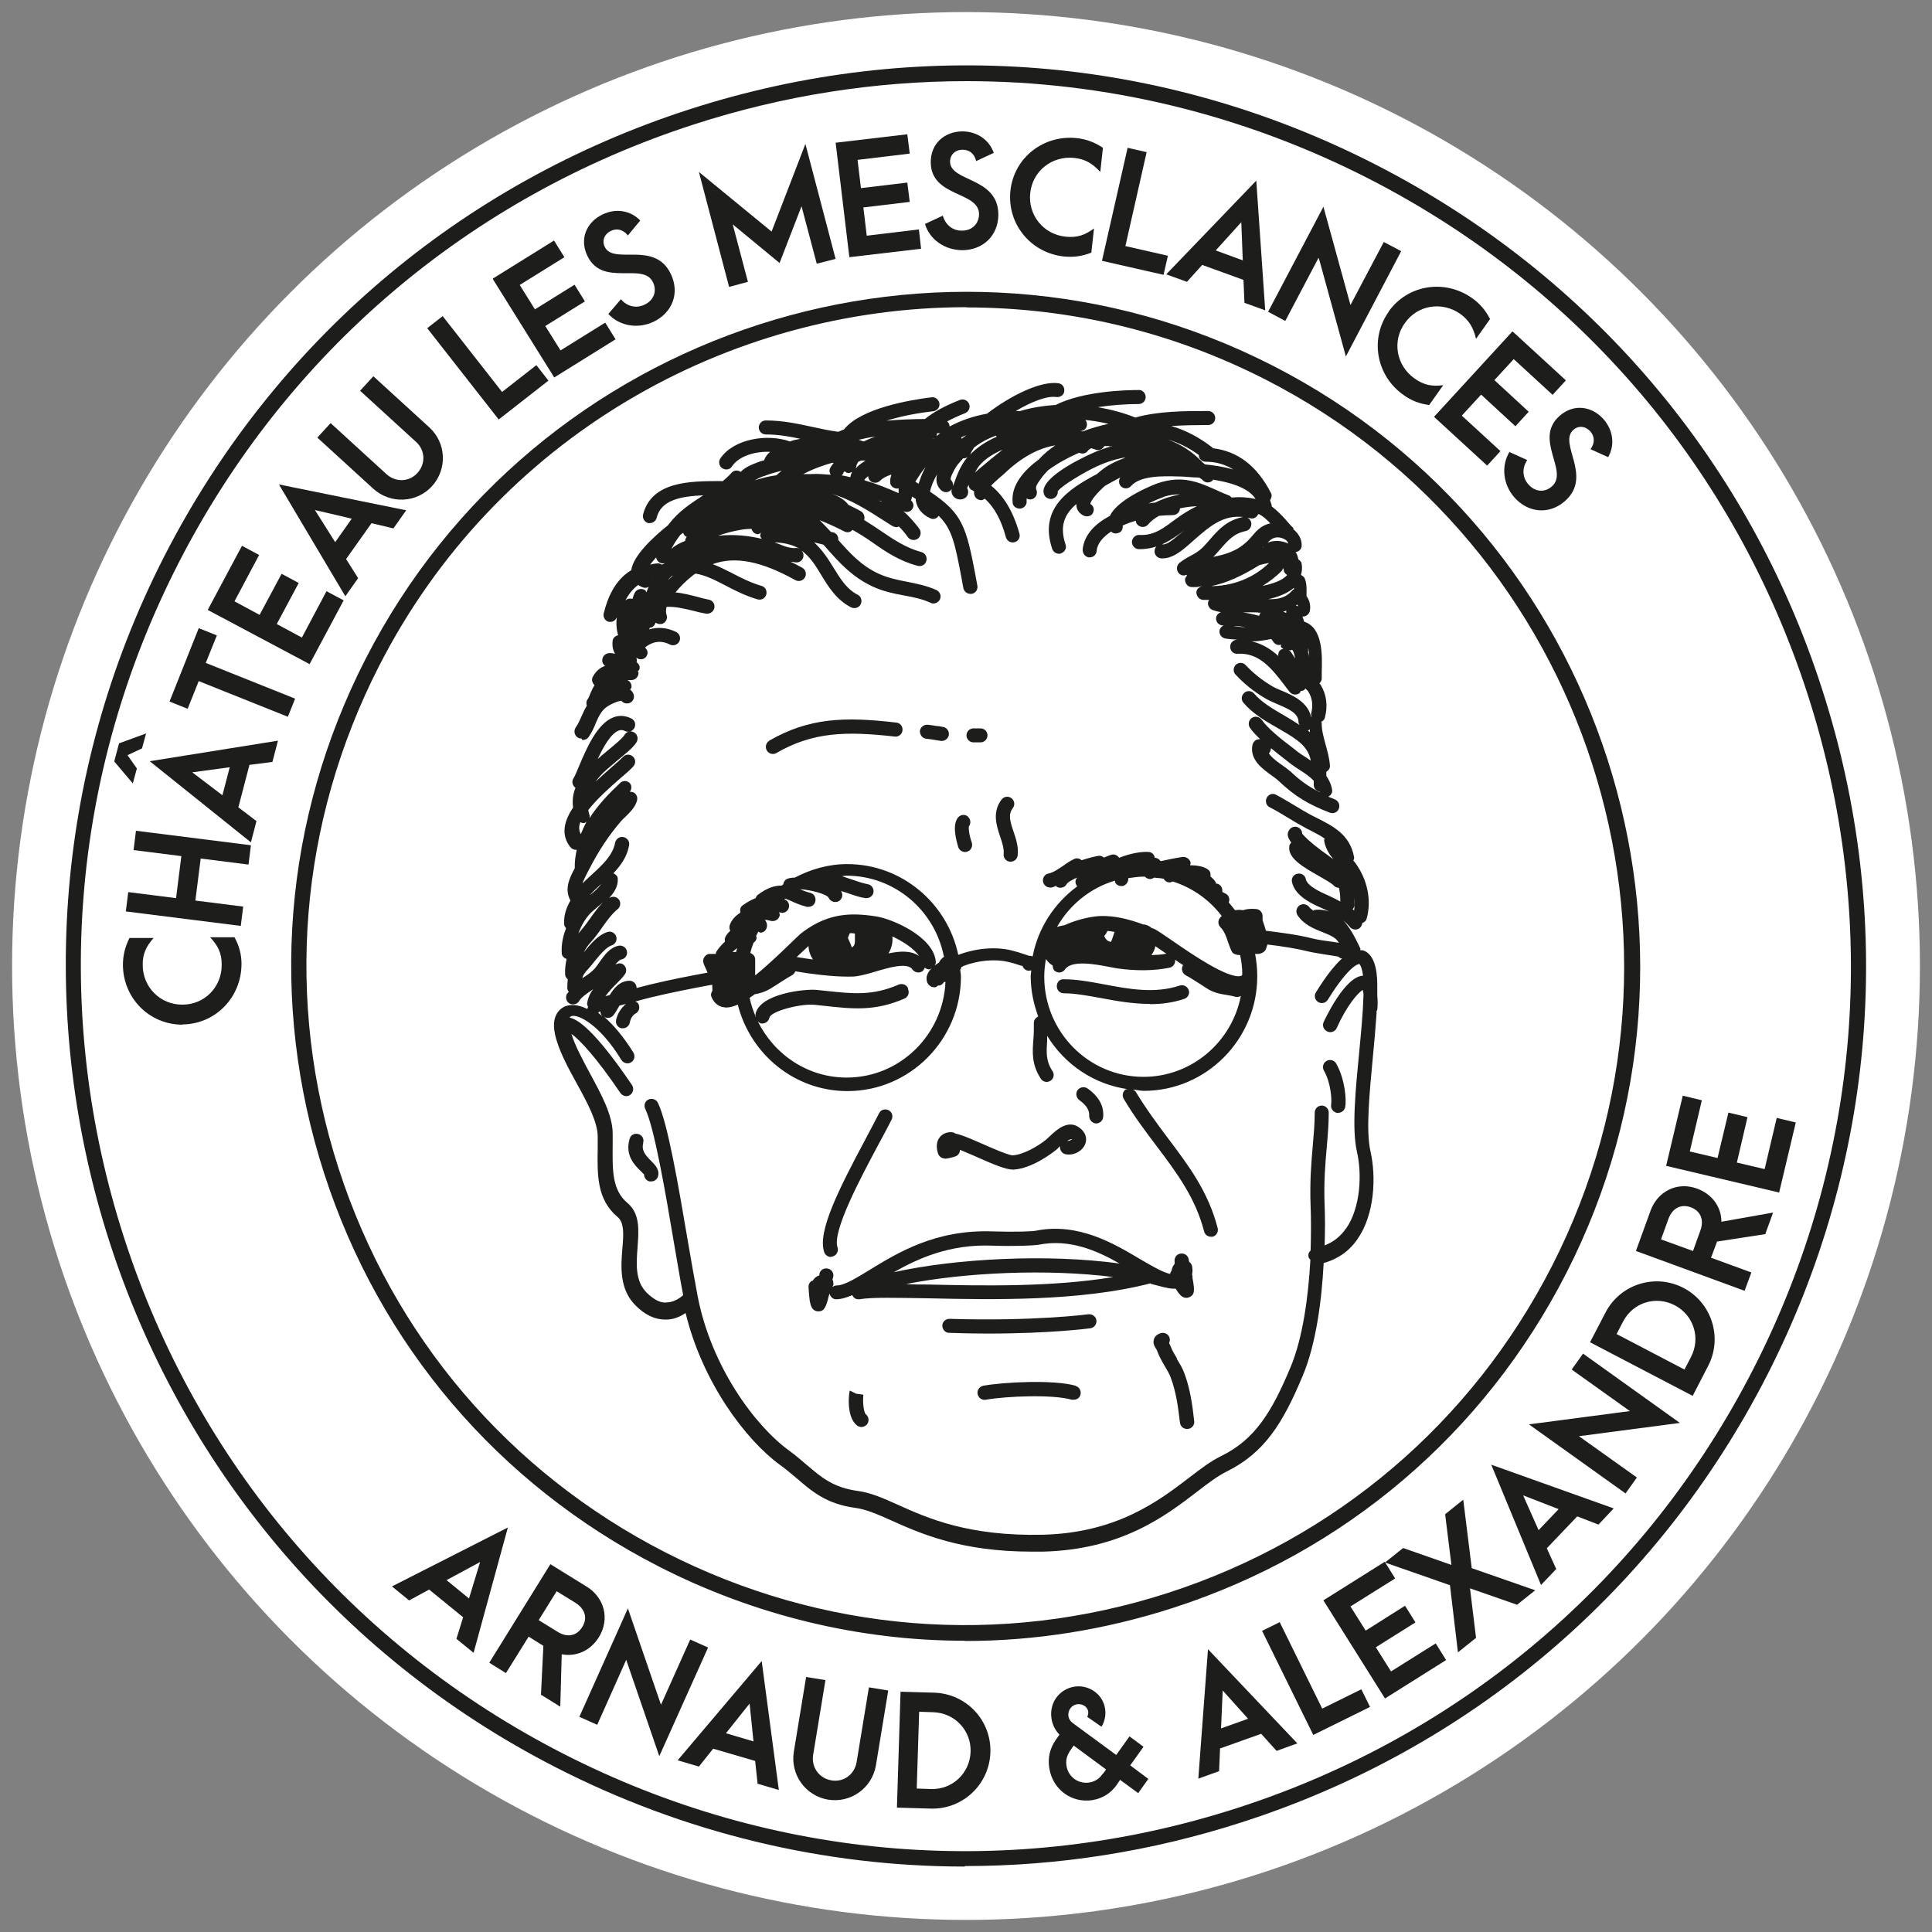 <?xml version="1.0" encoding="UTF-8"?>
<svg xmlns="http://www.w3.org/2000/svg" id="Calque_1" data-name="Calque 1" viewBox="0 0 80 80">
  <rect x="0" y="0" width="80" height="80" fill="#808080" stroke="none"/>
  <defs>
    <style>
      .cls-1 {
        fill: #1d1d1b;
      }

      .cls-2 {
        fill: #fff;
      }
    </style>
  </defs>
  <circle class="cls-2" cx="40" cy="40" r="39.5"></circle>
  <g>
    <path class="cls-1" d="M7.56,42.43c-1.38,0-2.46-1.1-2.47-2.47,0-.4.09-.76.27-1.12h1c-.31.35-.46.67-.45,1.12,0,.92.73,1.65,1.65,1.64.91,0,1.63-.73,1.62-1.66,0-.48-.16-.79-.48-1.13h1.01c.19.35.29.7.29,1.1,0,1.39-1.08,2.5-2.45,2.51h0Z"></path>
    <path class="cls-1" d="M5.21,37.74l.1-.8,1.98.25.22-1.74-1.98-.25.1-.8,4.76.6-.1.8-1.98-.25-.22,1.74,1.98.25-.1.8s-4.76-.6-4.76-.6Z"></path>
    <path class="cls-1" d="M5.67,31.81l-.17.63-.77-.91.2-.75,1.12-.41-.17.62-.6.28.38.54h.01ZM10.33,31.67l-.46,1.76.75.57-.23.88-4.19-3.36,5.31-.85-.23.88-.93.12h-.02ZM9.52,31.77l-1.56.21,1.25.95.3-1.15h0Z"></path>
    <path class="cls-1" d="M8.23,28.2l-.46,1.15-.75-.3,1.21-3.04.75.3-.46,1.14,3.7,1.48-.3.75-3.7-1.48h.01Z"></path>
    <path class="cls-1" d="M8.61,25.24l1.41-2.64.71.38-1.02,1.92,1.04.56.91-1.7.71.38-.91,1.7,1.04.56,1.02-1.92.71.38-1.41,2.64-4.23-2.25h.02Z"></path>
    <path class="cls-1" d="M15.38,21.67l-1.05,1.48.5.79-.53.75-2.75-4.63,5.27,1.07-.53.75-.92-.22h.01ZM14.58,21.48l-1.54-.36.84,1.33.69-.98h.01Z"></path>
    <path class="cls-1" d="M13.69,17.52l2.32,2.12c.38.34.94.32,1.28-.06s.32-.94-.06-1.28l-2.32-2.12.55-.6,2.32,2.12c.7.64.75,1.72.11,2.43-.64.7-1.72.75-2.43.11l-2.32-2.12s.55-.6.55-.6Z"></path>
    <path class="cls-1" d="M17.69,13.59l.64-.5,2.46,3.14,1.42-1.11.5.64-2.06,1.61s-2.96-3.78-2.96-3.78Z"></path>
    <path class="cls-1" d="M20.4,11.54l2.54-1.58.43.69-1.85,1.15.63,1.01,1.64-1.02.43.69-1.64,1.02.63,1.01,1.85-1.15.43.69-2.54,1.58-2.54-4.07v-.02Z"></path>
    <path class="cls-1" d="M25.19,13l.52-.61c.26.31.65.39.99.22.38-.18.51-.57.34-.92-.41-.86-2.09.22-2.72-1.1-.34-.71-.02-1.4.63-1.71.56-.27,1.17-.16,1.56.25l-.51.62c-.19-.24-.45-.31-.7-.19-.28.13-.38.41-.26.66.37.77,2.07-.28,2.74,1.13.38.8.05,1.6-.71,1.97-.67.32-1.43.17-1.88-.32Z"></path>
    <path class="cls-1" d="M28.94,7.12l3.01,2.47,1.4-3.63,1.25,4.76-.78.2-.63-2.38-.91,2.35-1.94-1.6.63,2.38-.78.21s-1.25-4.76-1.25-4.76Z"></path>
    <path class="cls-1" d="M34.6,5.91l2.97-.35.1.8-2.16.26.14,1.17,1.92-.23.1.8-1.92.23.14,1.17,2.16-.26.09.8-2.97.35-.57-4.76v.02Z"></path>
    <path class="cls-1" d="M38.31,9.27l.73-.34c.11.39.42.63.8.62.42,0,.7-.3.7-.68,0-.96-1.99-.69-2-2.15,0-.79.58-1.27,1.3-1.28.62,0,1.12.35,1.31.89l-.73.34c-.07-.3-.27-.47-.56-.47-.31,0-.52.21-.52.49,0,.85,1.99.63,2,2.19,0,.88-.64,1.47-1.48,1.48-.75,0-1.37-.45-1.56-1.09h.01Z"></path>
    <path class="cls-1" d="M41.84,7.89c.15-1.37,1.38-2.32,2.75-2.17.4.04.75.18,1.08.4l-.11,1c-.32-.35-.62-.53-1.07-.58-.92-.1-1.73.53-1.83,1.45-.1.9.53,1.71,1.46,1.81.48.05.8-.06,1.18-.34l-.11,1c-.37.15-.74.2-1.14.16-1.38-.15-2.36-1.36-2.21-2.73Z"></path>
    <path class="cls-1" d="M46.69,6.12l.79.18-.88,3.89,1.76.4-.18.79-2.55-.58,1.06-4.67h0Z"></path>
    <path class="cls-1" d="M51.49,11.59l-1.71-.62-.63.7-.86-.31,3.73-3.88.37,5.37-.86-.31-.04-.94h0ZM51.46,10.77l-.06-1.57-1.06,1.17,1.12.41h0Z"></path>
    <path class="cls-1" d="M54.59,10.69l-1.37,2.6-.71-.38,2.29-4.35,1.12,4.07,1.38-2.61.72.38-2.29,4.36-1.12-4.07h-.02Z"></path>
    <path class="cls-1" d="M57.5,12.9c.8-1.12,2.33-1.35,3.45-.56.33.23.57.52.75.87l-.58.82c-.11-.46-.29-.77-.65-1.03-.75-.53-1.77-.38-2.3.38-.53.74-.36,1.75.4,2.29.39.28.73.34,1.19.28l-.58.82c-.4-.05-.74-.18-1.07-.42-1.13-.8-1.4-2.34-.6-3.45h0Z"></path>
    <path class="cls-1" d="M62.64,13.73l2.2,2.02-.55.6-1.61-1.48-.8.87,1.42,1.31-.55.6-1.42-1.31-.8.87,1.6,1.47-.55.6-2.2-2.02,3.24-3.53h.02Z"></path>
    <path class="cls-1" d="M62.51,18.72l.73.33c-.23.34-.2.73.05,1.01.28.32.68.34.97.08.72-.63-.77-1.96.32-2.92.59-.52,1.34-.4,1.82.14.41.47.47,1.08.19,1.57l-.73-.33c.18-.25.18-.51,0-.73-.21-.23-.5-.26-.71-.07-.64.56.82,1.92-.35,2.95-.66.58-1.53.48-2.09-.15-.49-.56-.55-1.33-.2-1.9v.02Z"></path>
  </g>
  <path class="cls-1" d="M39.95,77.29c-5.82,0-11.61-1.38-16.94-4.11C4.72,63.81-2.55,41.31,6.81,23.02,11.35,14.16,19.07,7.59,28.54,4.53s19.57-2.25,28.43,2.29c8.86,4.54,15.43,12.25,18.48,21.72,3.06,9.47,2.24,19.57-2.29,28.43l-.29-.15.29.15c-4.54,8.86-12.25,15.43-21.72,18.48-3.77,1.22-7.64,1.82-11.49,1.82v.02ZM40.03,3.36c-3.78,0-7.59.59-11.29,1.79-9.31,3.01-16.89,9.46-21.35,18.17-4.46,8.71-5.26,18.63-2.25,27.94s9.46,16.89,18.17,21.35c8.71,4.46,18.63,5.26,27.94,2.25,9.31-3.01,16.89-9.46,21.35-18.17s5.26-18.63,2.25-27.94c-3.01-9.31-9.46-16.89-18.17-21.35-5.24-2.68-10.93-4.04-16.65-4.04Z"></path>
  <g>
    <path class="cls-1" d="M19.18,66.97l-1.41-1.15-.83.45-.71-.58,4.8-2.44-1.42,5.19-.71-.58.28-.9h0ZM19.42,66.19l.46-1.51-1.39.75.93.76Z"></path>
    <path class="cls-1" d="M22.4,70.18l.1-2.03-.61-.38-.94,1.51-.69-.43,2.53-4.08,1.52.94c.7.44.96,1.31.49,2.08-.36.58-.96.82-1.54.71l-.06,2.17-.79-.49h0ZM22.31,67.09l.78.48c.38.24.78.19,1.02-.2.24-.38.1-.76-.28-1l-.78-.48-.74,1.19h0Z"></path>
    <path class="cls-1" d="M25.93,68.73l-1.2,2.69-.74-.33,2.01-4.49,1.37,3.99,1.21-2.7.74.33-2.02,4.5s-1.37-3.99-1.37-3.99Z"></path>
    <path class="cls-1" d="M31.28,72.92l-1.75-.51-.59.74-.88-.26,3.48-4.11.71,5.34-.88-.26-.1-.94h.01ZM31.2,72.11l-.16-1.57-.98,1.23,1.15.34h-.01Z"></path>
    <path class="cls-1" d="M34.18,69.57l-.51,3.1c-.08.5.24.96.75,1.05s.96-.24,1.05-.75l.51-3.1.8.13-.51,3.1c-.16.94-1.04,1.57-1.98,1.42-.94-.16-1.57-1.04-1.42-1.98l.51-3.1s.8.13.8.13Z"></path>
    <path class="cls-1" d="M37.28,70.05l1.4.04c1.33.04,2.37,1.14,2.33,2.47-.04,1.33-1.15,2.37-2.47,2.33l-1.4-.04.15-4.8h-.01ZM38.55,74.08c.89.03,1.61-.66,1.64-1.54s-.65-1.61-1.54-1.64l-.59-.02-.1,3.18.59.02Z"></path>
    <path class="cls-1" d="M46.38,73.7l-.14.21c-.25.35-.59.56-1.01.63-.86.13-1.64-.44-1.78-1.32-.07-.43.02-.82.27-1.18l.15-.21c-.18-.19-.29-.41-.33-.67-.1-.66.33-1.22.95-1.32.6-.09,1.18.31,1.27.92.04.27-.02.53-.15.74l-.59-.41c.03-.06.05-.14.04-.22-.04-.23-.27-.33-.47-.3-.23.04-.38.26-.35.49.02.12.08.21.17.28l1.81,1.33.55-.77.58.43-.55.77.75.56-.42.59-.75-.55h0ZM45.66,73.46c.05-.06.09-.12.14-.19l-1.34-.99c-.22.3-.35.5-.3.83.07.47.49.77.95.7.22-.04.41-.15.54-.35h0Z"></path>
    <path class="cls-1" d="M52.23,71.79l-1.71.61-.04.94-.86.31.4-5.36,3.7,3.9-.86.31-.63-.7h0ZM51.68,71.17l-1.05-1.17-.07,1.57,1.12-.4Z"></path>
    <path class="cls-1" d="M52.26,67.53l.73-.36,1.76,3.58,1.62-.8.36.73-2.35,1.16s-2.12-4.31-2.12-4.31Z"></path>
    <path class="cls-1" d="M54.81,66.26l2.53-1.59.43.69-1.85,1.16.63,1,1.63-1.03.43.69-1.64,1.03.63,1,1.85-1.16.43.69-2.53,1.59-2.55-4.06h0Z"></path>
    <path class="cls-1" d="M60.93,64.93l2.64.92-.75.6-1.95-.68.25,2.05-.75.6-.33-2.78-2.69-.94.75-.6,2,.7-.26-2.1.75-.6.35,2.82h0Z"></path>
    <path class="cls-1" d="M65.31,62.79l-1.26,1.32.39.86-.63.66-2.06-4.98,5.07,1.81-.63.67s-.88-.34-.88-.34ZM64.54,62.49l-1.47-.57.64,1.44.83-.87Z"></path>
    <path class="cls-1" d="M65.38,59.47l2.4,1.71-.47.66-4-2.86,4.18-.55-2.41-1.72.47-.66,4.01,2.87s-4.18.55-4.18.55Z"></path>
    <path class="cls-1" d="M65.84,55.58l.64-1.23c.61-1.18,2.06-1.63,3.23-1.02,1.17.61,1.63,2.06,1.02,3.23l-.64,1.24-4.25-2.22ZM70.02,56.19c.41-.79.11-1.73-.67-2.14s-1.73-.12-2.14.67l-.27.52,2.81,1.47.27-.52Z"></path>
    <path class="cls-1" d="M73.11,51.1l-2.01.31-.25.67,1.67.61-.28.76-4.5-1.65.61-1.68c.29-.78,1.09-1.21,1.93-.9.64.24,1,.78,1,1.37l2.14-.38-.32.88h.01ZM70.1,51.81l.31-.86c.15-.42.03-.8-.4-.96-.42-.15-.76.05-.92.47l-.31.86,1.32.48h0Z"></path>
    <path class="cls-1" d="M68.99,48.28l.69-2.91.79.19-.5,2.12,1.15.27.45-1.88.79.19-.44,1.88,1.15.27.5-2.12.79.19-.69,2.9-4.66-1.1h-.02Z"></path>
  </g>
  <path class="cls-1" d="M39.96,67.94c-4.36,0-8.7-1.04-12.69-3.08-6.64-3.4-11.56-9.18-13.85-16.28s-1.68-14.66,1.72-21.3c7.02-13.71,23.87-19.15,37.58-12.13s19.15,23.87,12.13,37.58h0c-3.4,6.64-9.18,11.56-16.28,13.85-2.82.91-5.72,1.37-8.61,1.37h0ZM40.03,12.72c-9.92,0-19.51,5.42-24.33,14.85-3.32,6.49-3.92,13.88-1.68,20.81,2.24,6.93,7.04,12.58,13.53,15.9s13.88,3.92,20.81,1.68c6.93-2.24,12.58-7.04,15.9-13.53,6.85-13.39,1.54-29.86-11.85-36.71-3.97-2.03-8.21-2.99-12.39-2.99h0Z"></path>
  <g>
    <path class="cls-1" d="M57.01,41.85s.02-.02.02-.04c.02-.19.02-.39,0-.58,0-.13,0-.26,0-.38,0-.33,0-1.32-.6-1.5-.03,0-.06,0-.1,0v-.07l-.06-.13c-.17-.35-.37-.74-.65-1.04.09.08.19.17.28.28.06.07.14.1.22.1.07,0,.14-.02.19-.07.06-.05.09-.13.1-.2.08-.03.16-.09.18-.18.21-.75.04-1.61-.47-2.31-.02-.03-.05-.06-.08-.09.02-.05.04-.1.03-.15-.17-.93-.87-1.28-1.54-1.62l-.16-.08c-.26-.13-.5-.28-.75-.43-.26-.15-.51-.31-.78-.45-.14-.08-.32-.02-.39.13-.07.14-.02.32.13.39.26.13.5.28.75.43.26.16.52.31.78.45l.16.08c.21.11.4.21.58.33,0,.03-.03.06-.02.09.05.31.21.56.38.77-.07-.05-.15-.11-.23-.17l-.29-.21c-.38-.28-.68-.56-.77-.68,0-.1-.06-.2-.15-.25-.14-.08-.32-.03-.4.12-.05.09-.11.22.1.5-.03.04-.07.07-.08.13-.09.51.57.88,1.2,1.24.26.15.55.31.64.41.05.06.13.09.21.09.04.15.06.33.06.57-.16-.09-.33-.17-.52-.26-.25-.11-.85-.37-.91-.67-.03-.16-.19-.26-.35-.22-.16.03-.26.19-.22.35.13.59.86.91,1.25,1.08.1.04.19.09.28.13-.18-.06-.37-.09-.6-.06-.02,0-.03.02-.05.03-.05-.05-.12-.08-.16-.14-.09-.13-.27-.17-.41-.08-.13.09-.17.27-.08.41.26.39.68.56,1.04.7s.57.25.67.44c-.16-.03-.32-.05-.47-.07-.21-.03-.42-.06-.62-.11-.64-.16-1.29-.24-1.93-.32-.04-.13-.08-.27-.14-.44v-.17c0-.15-.12-.28-.27-.29-.22-.02-.4,0-.54.05-.1-.02-.22-.02-.33,0-.08-.11-.17-.21-.26-.32h0c.06-.15,0-.32-.16-.38-.04-.02-.08-.04-.11-.06.03-.15-.06-.3-.21-.34h-.05v-.04c-.05-.09-.13-.18-.23-.26.02-.1,0-.2-.08-.27-.17-.14-.46-.19-.76-.19,0-.04.03-.07.02-.11-.03-.16-.21-.27-.37-.23-.37.06-.65.12-.87.17-.06-.08-.14-.14-.24-.14-.02-.12-.11-.23-.24-.24-.31-.03-.79.06-1.24.24-.07-.11-.21-.17-.34-.12l-.14.05s-.1.04-.15.06c-.06-.05-.14-.09-.23-.07-.12.02-.4.08-.69.18-.08-.07-.19-.1-.29-.06-.18.08-.34.19-.49.3-.21.14-.4.27-.59.31-.16.03-.26.18-.23.34.03.14.15.24.29.24h.05c.07,0,.13-.05.2-.07,0,0,0,.03.03.04.05.03.1.04.15.04.1,0,.2-.05.25-.14s.23-.19.44-.28c-.02.04-.05.07-.06.11-.02.09,0,.18.07.25-.94.69-1.62,1.71-1.85,2.9-.02,0-.04,0-.07-.02h-.07s-.1-.03-.15-.05c-.2-.07-.4-.13-.6-.18-.67-.16-1.49-.08-2.19.19-.45-2.14-2.34-3.76-4.6-3.76-.79,0-1.52.22-2.17.56-.12,0-.24.02-.31.05-.1.04-.15.13-.17.23-.02.02-.04.04-.07.05-.28,0-.58.08-.99.39-.04.03-.06.08-.08.13-.16.06-.33.15-.54.3-.1.07-.12.19-.09.3-.19.12-.36.28-.44.51-.03.08-.02.17.02.24-.11.1-.19.21-.22.3-.02.05,0,.1,0,.15-.13.12-.25.25-.36.42-.02.03-.01.06-.02.09h-.25c-.1,0-.18.06-.23.14s-.06.18-.02.27l.05.12c.04.09.08.17.11.25h-.03l-.53.1c-.79.15-1.59.32-2.38.53,0-.16-.12-.29-.28-.3-.4,0-.65.29-.83.59-.06.02-.12.03-.18.05.11-.15.25-.31.4-.46.15-.15.3-.3.4-.44.1-.13.07-.31-.06-.41-.1-.08-.22-.05-.33,0,.09-.11.18-.2.25-.21.16-.03.26-.18.23-.34s-.19-.26-.34-.23c-.37.07-.6.4-.81.7-.06.09-.12.17-.18.24-.11.13-.28.25-.46.37-.02,0-.04.03-.06.04.03-.13.09-.22.23-.37.08-.09.17-.19.26-.31.21-.26.5-.61.72-.68.16-.05.24-.21.2-.36s-.21-.25-.36-.2c-.39.12-.71.5-.99.85.07-.14.16-.28.29-.42.16-.18.32-.39.47-.61.2-.29.42-.58.64-.76.13-.1.15-.29.05-.41s-.27-.14-.4-.05c.21-.23.38-.49.36-.8,0-.11-.08-.18-.18-.23.31-.33.57-.69.65-1.16.03-.16-.08-.31-.24-.34s-.31.08-.34.24c-.1.52-.52.91-.97,1.32-.12.11-.25.23-.38.36.04-.12.1-.25.2-.44l.1-.19c.38-.74.8-1.37,1.29-1.94.05-.06.12-.13.19-.19.19-.19.41-.4.48-.68.04-.16-.06-.32-.21-.35-.03,0-.06,0-.09,0,.08-.11.09-.26,0-.36-.11-.12-.3-.12-.41,0-.45.42-.91.9-1.26,1.45,0-.04.02-.08,0-.13-.03-.08-.04-.14-.05-.21.36-.46.9-.94,1.3-1.29.24-.2.44-.38.56-.51.11-.12.11-.3-.01-.41s-.3-.11-.41.01c-.12.12-.3.28-.52.47-.19.17-.41.36-.62.56.06-.08.12-.16.2-.25.15-.17.42-.39.68-.61.36-.3.68-.55.82-.78.08-.14.04-.32-.1-.4-.14-.09-.32-.04-.4.1-.09.15-.41.41-.69.64-.14.12-.29.24-.42.36.24-.52.55-1.06.87-1.18.09-.03.17-.03.26.02.14.07.32.01.39-.13.07-.15.02-.32-.13-.39-.24-.12-.49-.14-.73-.05-.68.25-1.12,1.28-1.44,2.04-.09.21-.16.39-.23.5-.08.13-.03.3.09.38-.1.24-.14.51-.1.82-.37.55-.52,1.13-.11,1.64.06.07.14.11.23.11.01,0,.02,0,.03,0-.05.24-.09.49-.08.76-.22.41-.44.86-.18,1.34-.16.28-.28.59-.26.97,0,.07.04.13.08.18-.14.34-.2.7-.18,1.03,0,.12.1.2.2.24-.04.2-.07.4-.06.63,0,.09.05.16.11.21-.01.11-.02.23-.02.37,0,.06.03.1.06.15-.02.03-.05.05-.07.08-.08.14-.04.32.1.4.05.03.1.04.15.04.1,0,.2-.05.25-.14.09-.15.29-.29.51-.44.02-.02.05-.03.07-.05-.13.18-.22.37-.25.6,0,.05.02.09.04.13-.01.03-.02.06-.03.09-.34-.17-.66-.21-.92-.11-.14.06-.6.31-.42,1.15.14.65.52,1.35.9,2.04.43.78.87,1.59.87,2.21v.47c-.02,1.1-.04,2.13.82,2.85.29.24.25.74.2,1.32-.06.74-.13,1.67.55,2.35.38.38.79.58,1.22.58h.06c.32,0,.59-.14.79-.27.69,2.85,2.47,5.24,3.91,6.29.27.19.49.39.71.57.63.54,1.22,1.05,2.42,1.21.44.06.9.26,1.48.52,1.23.55,2.89,1.29,5.82,1.29h.45c3.25-.08,5.07-1.47,6.4-2.49.45-.35.84-.64,1.2-.82,1.58-.78,2.34-2,3.17-3.99.54-1.29.78-3.09.86-4.65.57-.16,1.05-.48,1.4-.99.71-1.02.78-2.56.54-3.63-.2-.87-.04-2.43.1-3.94.06-.6.11-1.2.15-1.77v-.11ZM56.09,37.18c.02.18,0,.35-.02.52-.02-.02-.04-.03-.06-.05.04-.05.08-.11.08-.18v-.29ZM24.9,36.6h0c-.11.16-.3.33-.49.48.14-.16.3-.31.48-.47h.01ZM24.02,34.04s.08.04.12.04c.03,0,.07,0,.1-.02.02,0,.03-.03.05-.04-.09.17-.17.34-.24.52-.08-.15-.09-.31-.02-.49h-.01ZM24.38,37.89c.08-.1.22-.21.37-.34.07-.06.15-.12.22-.19-.19.2-.36.42-.52.65-.14.2-.28.39-.43.56-.03.03-.05.06-.07.09.09-.27.23-.53.43-.77ZM48.25,39.46s.03.02.05.03c-.2.04-.41.05-.62.06.07-.11.14-.23.16-.37.12.08.26.18.41.28ZM46.03,39.01s-.15-.04-.17-.06c-.07-.06-.11-.13-.14-.19h0s.06-.07.06-.07c0,0,.06-.09.07-.14.1,0,.2.02.3.04-.05.15-.12.37-.15.42h.02ZM43.24,40.44c0-.25.03-.5.07-.73.07.11.16.2.28.27,0,.09.03.19.11.24.05.03.11.05.16.05.09,0,.19-.05.24-.13.27-.39,1.22-.22,1.79-.11.14.03.27.05.38.07.8.11,1.51.1,2.16-.03.15-.03.25-.18.23-.33.11.08.23.16.34.23,0,0-.02,0-.03.03-.07.15,0,.32.14.39s.46.28.7.43l.15.1c.29.19.58.24.84.28.12.02.24.04.37.08.03,0,.06,0,.08,0,.05,0,.09-.02.13-.04-.37,1.91-2.04,3.35-4.03,3.35-2.27,0-4.11-1.86-4.11-4.15h0ZM46.17,36.48s0,.03,0,.05c.05.1.15.16.26.16.05,0,.09,0,.13-.03.11-.06.17-.18.16-.3h.02c.2-.03.4-.06.6-.06h.07c.05.06.13.1.21.1.07,0,.12-.03.17-.06.14.02.27.02.41.05,0,.02,0,.04.02.05.06.07.14.1.22.1.04,0,.08-.03.12-.04.82.26,1.52.76,2.03,1.43-.02.02-.05.04-.07.07-.1.12-.09.29.02.4.15.15.23.36.31.61.05.13.09.26.15.38.06.13.21.15.35.16.06.26.09.53.09.81-.02.02-.03.05-.05.05-.51.15-2.07-.92-2.82-1.44-.38-.26-.66-.46-.83-.53-.02,0-.04,0-.06-.02-.08-.07-.18-.12-.3-.14h-.04c-.64-.24-1.21-.36-1.73-.35-.32,0-.97.12-1.53.38-.11.02-.21.04-.31.07.52-.91,1.36-1.6,2.38-1.91h.01ZM37.6,40.92c-.06-.15-.24-.21-.39-.15-1.08.47-1.89.38-3.01.26l-.38-.04c-.47-.05-2.39.15-2.54,1.02,0,.04.02.07.02.11-.11-.26-.2-.52-.26-.8.07-.05.14-.1.21-.15.22-.04.44-.1.68-.25l.16-.1c.23-.15.56-.36.69-.43.07-.03.13-.1.15-.17.64.11,1.52.22,2.17.22.17,0,.32,0,.44-.03.19-.03.42-.09.68-.17.54-.16,1.35-.41,1.56-.1.09.13.27.17.41.08.05-.04.08-.09.1-.15.06.04.12.07.19.07.05,0,.07-.04.11-.06-.18.18-.26.36-.21.55.03.14.16.25.3.25h.06s.07-.04.1-.07h.02c.11,0,.18-.07.23-.15.02,0,.04,0,.06,0-.1,2.2-1.89,3.96-4.09,3.96-1.62,0-3.01-.96-3.68-2.33.04.04.08.08.14.09h.05c.14,0,.26-.1.29-.24.05-.27,1.32-.6,1.9-.53l.38.04c1.17.13,2.09.23,3.31-.3.15-.06.22-.24.15-.39v-.03ZM35.19,38.64c.07,0,.14,0,.21.02,0,.11,0,.22,0,.32,0,.1-.03.17-.07.21,0,0-.03.03-.06.04-.04-.13-.1-.26-.16-.39.02-.07.05-.13.08-.2ZM36.94,38.77c.45.21.91.51,1.12.82-.33-.24-.81-.21-1.27-.11.13-.22.19-.47.16-.71h0ZM33.48,39.17c0,.19.07.39.18.56-.24-.03-.47-.07-.67-.1l.05-.05c.18-.17.33-.31.44-.41ZM39.1,39.61c-.09.06-.17.14-.22.25-.06.04-.13.08-.18.12.03-.05.06-.1.05-.16-.09-1.04-1.81-1.77-2.45-1.87-1.07-.17-1.99-.14-3.04.63-.13.09-.34.3-.63.58-.29.28-.83.8-1.36,1.23v-.66c0-.13-.08-.22-.2-.27.03-.14.08-.28.13-.42.07-.05.12-.11.13-.2,0-.03-.02-.06-.02-.09.03-.06.06-.11.09-.17.03,0,.06.04.09.04.16,0,.28-.15.27-.31,0-.09-.04-.16-.09-.22h0c.08,0,.17.02.24.04.16.04.32-.04.37-.2.02-.05,0-.1-.02-.15h.03c.16.06.32-.03.37-.18s-.03-.31-.18-.36c0,0,.02-.02.03-.03.08.03.16.06.25.1.17.08.38.17.65.24h.07c.13,0,.25-.09.28-.22.04-.16-.05-.32-.21-.36s-.29-.09-.42-.15c.46.03,1.09.2,1.18.35.05.11.16.18.27.18.04,0,.08,0,.12-.02.15-.06.22-.24.15-.39,0-.02-.02-.03-.03-.05.08.03.17.06.25.08.28.1.54.19.77.22h.04c.14,0,.27-.1.29-.25.02-.16-.09-.31-.25-.33-.17-.03-.41-.11-.67-.2-.13-.04-.26-.09-.39-.13.07,0,.13-.02.19-.02,1.99,0,3.65,1.43,4.03,3.33l.02.02ZM30.53,39.26s-.04.1-.05.16h-.15c.06-.06.12-.11.2-.16ZM24.79,41.91s.05-.02.07-.03c0,.08.03.15.09.21-.06-.05-.13-.11-.19-.16h.03v-.02ZM55.74,50.86c-.23.34-.53.57-.89.71.02-.63.02-1.19,0-1.63-.04-1.02.03-1.78.09-2.46.04-.47.08-.92.08-1.41,0-.16-.13-.29-.29-.29s-.29.13-.29.29c0,.46-.04.9-.08,1.36-.06.69-.13,1.48-.09,2.53.02.48.02,1.12,0,1.82-.06.06-.11.14-.09.24,0,.06.04.1.08.14-.08,1.5-.31,3.23-.82,4.45-.78,1.86-1.47,3-2.89,3.69-.41.2-.82.51-1.3.88-1.27.97-3,2.29-6.06,2.37-3.08.07-4.77-.68-6.01-1.24-.6-.27-1.12-.5-1.64-.57-1.03-.14-1.51-.55-2.12-1.07-.23-.19-.46-.4-.74-.6-1.43-1.04-3.23-3.49-3.79-6.39-.12-.62-.26-1.43-.41-2.3-.39-2.29-.83-4.88-1.24-5.72-.07-.14-.25-.2-.39-.13-.15.07-.2.25-.13.39.37.76.83,3.42,1.19,5.56.14.8.26,1.55.38,2.15-.13.11-.37.29-.67.3-.28.04-.56-.13-.84-.4-.49-.49-.43-1.2-.38-1.89.05-.68.11-1.38-.41-1.82-.65-.54-.63-1.36-.62-2.4v-.48c0-.77-.48-1.64-.94-2.49-.3-.56-.61-1.13-.77-1.64.33.23,1.03.97,2.03,2.45.06.08.15.13.24.13.06,0,.11-.02.16-.05.13-.09.17-.27.08-.41-1.56-2.3-2.26-2.73-2.58-2.79.01-.03.03-.05.06-.06.26-.11,1.18.33,2.08,1.81.09.14.27.18.4.1.14-.08.18-.26.1-.4-.39-.63-.81-1.14-1.23-1.5.05.04.11.06.17.06.09,0,.17-.04.23-.11.08-.1.15-.23.24-.38,0,0,0-.02.01-.02.1-.02.18-.05.27-.07-.2.17-.35.39-.41.67-.03.16.07.31.23.34h.05c.14,0,.26-.1.29-.24.03-.17.12-.31.25-.38.14-.08.18-.26.1-.4-.03-.05-.08-.07-.12-.09.84-.24,1.71-.41,2.56-.58l.54-.1s.06,0,.08-.02c0,.08.01.16.01.25-.05.08-.08.17-.04.26.09.22.25.37.46.42.05,0,.1.02.15.02.15,0,.31-.05.48-.12.52,2.05,2.35,3.58,4.54,3.58,2.59,0,4.7-2.13,4.7-4.74,0-.1-.02-.19-.03-.29.03-.03.04-.07.05-.11.03,0,.05-.02.08-.04.6-.23,1.29-.3,1.85-.17.19.04.37.1.55.16.02,0,.04,0,.06.02,0,.04.04.08.07.11.08.08.18.09.28.06,0,.08-.02.16-.02.25,0,.59.12,1.14.31,1.66-.1.05-.18.14-.18.26,0,.25,0,.48-.02.7-.04.5-.08,1.03.31,1.62.06.09.15.13.24.13.06,0,.11-.02.16-.05.14-.09.17-.27.08-.4-.28-.43-.25-.78-.22-1.26v-.2c.72,1.18,1.93,2.01,3.34,2.21-.02,0-.05,0-.07,0-.14.08-.18.26-.1.4.44.74.92,1.37,1.38,1.98.82,1.09,1.59,2.12,1.95,3.51.03.13.15.22.28.22h.07c.16-.04.25-.2.21-.36-.39-1.51-1.2-2.58-2.05-3.71-.45-.6-.91-1.22-1.34-1.93-.03-.05-.08-.07-.12-.09.15,0,.29.05.45.05,2.59,0,4.7-2.13,4.7-4.74,0-.32-.03-.63-.09-.93.03,0,.07,0,.1,0,.04,0,.08,0,.13-.02.08-.02.15-.07.2-.14.02-.03.03-.07.04-.11.02-.04.03-.08.04-.12.59.07,1.18.16,1.75.3.22.05.45.08.68.12.18.03.35.05.5.08.04.04.1.07.16.08-.32.29-.68.75-1.08,1.4-.09.14-.04.32.09.4.14.09.32.04.4-.09.93-1.5,1.31-1.49,1.31-1.48,0,0,.1.08.15.48-.77.04-1.59,1.84-1.63,1.92-.07.15,0,.32.15.39.04.02.08.03.12.03.11,0,.22-.06.27-.17.4-.9.87-1.46,1.08-1.58,0,.04.03.1.03.2-.02.72-.1,1.56-.18,2.39-.15,1.55-.31,3.16-.09,4.12.21.92.15,2.3-.45,3.17h0Z"></path>
    <path class="cls-1" d="M54.93,43.93c-.14.08-.19.26-.11.4.3.52.33,1.24.3,1.4-.03.16.07.31.23.35h.06c.14,0,.26-.1.29-.23.06-.29,0-1.15-.37-1.81-.08-.14-.26-.19-.4-.11Z"></path>
    <path class="cls-1" d="M26.63,47.32c.05-.16-.04-.32-.2-.36-.16-.05-.32.04-.36.2-.2.69.22,1.1.47,1.34.04.04.1.1.13.13,0,.13.08.25.22.29.03,0,.05,0,.08,0,.13,0,.25-.09.28-.22.07-.27-.13-.47-.29-.63-.25-.25-.41-.44-.32-.76h0Z"></path>
    <path class="cls-1" d="M44.54,57.38c-.93-.26-3-.15-3.82,0-.16.03-.27.18-.24.34s.18.27.34.24c.86-.15,2.77-.23,3.56,0,.03,0,.05,0,.08,0,.13,0,.25-.08.28-.21.04-.16-.05-.32-.2-.36v-.02Z"></path>
    <path class="cls-1" d="M35.74,57.75l-.29-.04-.26-.13c-.04.08-.16,1.08.29,1.44.05.04.12.07.19.07.08,0,.17-.04.23-.11.1-.12.08-.31-.04-.41-.11-.09-.14-.55-.11-.82h0Z"></path>
    <path class="cls-1" d="M45.1,46.2c0,.16.11.3.27.32h.02c.15,0,.28-.12.29-.27.04-.45-.18-.85-.65-1.18-.13-.09-.31-.06-.41.07-.09.13-.06.31.07.41.39.28.42.51.41.66h0Z"></path>
    <path class="cls-1" d="M34.4,52.04s.06,0,.1-.02c.15-.05.23-.22.18-.37-.23-.67.98-2.92,1.7-4.27.2-.37.39-.72.54-1.02.07-.14.02-.32-.13-.39s-.32-.02-.39.13c-.15.3-.34.64-.53,1.01-1.16,2.17-2.03,3.9-1.74,4.74.04.12.16.2.28.2h0Z"></path>
    <path class="cls-1" d="M24.14,30.64c.09,0,.18-.04.24-.13.13-.19.22-.39.29-.57.12-.27.21-.48.43-.65.2-.15.51-.27.63-.27.08.1.23.14.36.08.15-.07.2-.25.13-.39-.03-.06-.08-.12-.13-.16.02-.02.04-.04.05-.06.04-.14-.04-.27-.16-.33h.17c.16,0,.29-.14.29-.3,0-.02-.02-.04-.03-.06.03-.03.06-.06.07-.1.03-.11-.03-.21-.12-.28.02-.07.01-.12-.01-.19.02.01.04.03.06.04.04.02.08.03.12.03.11,0,.22-.06.26-.17.06-.12,0-.24-.08-.32.27-.22.62-.33,1.03-.12.14.07.32.01.39-.13s.01-.32-.13-.39c-.38-.19-.76-.21-1.12-.11.01-.02.02-.04.03-.07h0c.12,0,.2-.1.24-.21.05.04.11.06.18.06.03,0,.06,0,.09-.01.15-.05.24-.22.18-.37-.03-.1-.03-.21,0-.33h0c.33-.02.7.06,1.1.16.18.05.36.09.53.12h.06c.14,0,.26-.1.29-.24.03-.16-.07-.31-.23-.34s-.32-.07-.49-.12c-.28-.07-.58-.15-.89-.18.19-.23.42-.47.74-.72.03-.02.06-.04.09-.06.42.07.81.27,1.25.5.4.21.82.42,1.32.57.03,0,.05.01.08.01.13,0,.24-.08.28-.21.04-.16-.04-.32-.2-.36-.44-.13-.84-.33-1.22-.53-.26-.13-.53-.27-.8-.37.93-.34,2.02-.12,3.42.66.14.08.32.03.4-.11.08-.14.03-.32-.11-.4-.15-.08-.31-.17-.48-.25.09,0,.17.03.26.03.16-.01.28-.15.27-.31,0-.07-.04-.13-.08-.18.35.25.57.6.81,1,.31.51.63,1.03,1.24,1.35.04.02.09.03.14.03.11,0,.21-.06.26-.16.07-.14.02-.32-.12-.39-.47-.24-.73-.68-1.01-1.13-.22-.36-.46-.73-.8-1.04.12.03.25.06.38.09.04.04.08.08.11.12.53.6,1.07,1.21,1.92,1.61.45.21.9.3,1.33.38.38.07.74.14,1.08.3.04.02.08.03.12.03.11,0,.22-.07.27-.17.07-.15,0-.32-.15-.39-.4-.18-.81-.26-1.21-.34-.41-.08-.8-.16-1.19-.34-.71-.33-1.18-.85-1.66-1.39.02-.15-.08-.3-.23-.32-.03,0-.05-.01-.08-.02-.15-.16-.3-.32-.46-.48.38.15.74.32,1.03.47.04.02.09.03.13.03.08,0,.15-.04.2-.1.29.16.57.34.84.53.54.38,1.1.76,1.86.96.03,0,.05.01.08.01.13,0,.25-.09.28-.22.04-.16-.05-.32-.21-.36-.65-.18-1.15-.52-1.68-.88-.22-.15-.45-.3-.69-.45.04-.12,0-.26-.1-.34-.18-.11-.36-.19-.54-.28-.2-.25-.45-.38-.71-.46.75.2,1.49.67,2.22,1.14l.3.19s.1.05.16.05c.04,0,.07-.01.11-.03.14.14.27.29.37.44.06.08.15.12.24.12.06,0,.12-.02.17-.05.13-.09.16-.28.07-.41-.02-.03-.3-.41-.66-.73h0s.08.03.13.03c.11,0,.22-.06.26-.17.06-.12,0-.24-.08-.32.03-.05.04-.09.04-.15.06.04.11.07.16.1v.07c.06.33.27.58.6.73.04.02.08.03.12.03.09,0,.17-.05.23-.13.55.54.67,1.13.94,2.55l.08.44c.03.14.15.24.29.24h.06c.16-.03.26-.18.23-.34l-.08-.44c-.38-2-.54-2.56-1.88-3.45.04-.22.15-.47.29-.72-.05.22-.04.46.17.66.06.05.13.08.2.08.08,0,.15-.03.21-.09.11-.12.11-.3,0-.41-.07-.06.11-.38.19-.52.09-.15.21-.26.31-.38h.02c.06,0,.11-.02.16-.05-.27.32-.42.7-.55,1.07l-.09.23c-.03.07-.03.15,0,.22.06.15.19.23.34.23.04,0,.08,0,.12-.02.16-.05.24-.21.2-.37,0-.02-.02-.05-.03-.07v-.02s.04-.09.06-.13c0,.1.05.19.15.23.03.01.05.04.08.05,0,.04-.02.07,0,.11.02.15.15.25.29.25h.04s.07-.04.11-.06c.39.35.68.88.87,1.59.04.13.15.22.28.22.03,0,.05,0,.08-.01.16-.04.25-.2.2-.36-.25-.9-.64-1.55-1.17-1.98.1-.11.23-.22.34-.32.08-.07.16-.13.22-.19.68-.65,1.38-1.04,2.1-1.16-.24.16-.47.35-.68.58-.61.45-1.16,1.06-1.09,1.78,0,.15.14.26.29.26h.03c.16-.02.28-.16.26-.32,0-.03,0-.07,0-.1.04.02.08.04.13.04.04,0,.08,0,.12-.02.15-.06.22-.24.15-.39-.05-.11.05-.26.23-.5.08-.11.17-.2.26-.3.41-.3.87-.54,1.21-.69.03-.01.05-.02.08-.03.13.06.28.03.36-.09.03-.04.08-.07.13-.1.06.02.13.03.19.06.14.05.29-.02.36-.15h.19s.03.02.05.02c0,0,.02-.01.04-.02h.05c-.29.08-.58.18-.88.32-.53.24-2.22,1.07-1.94,1.7.05.11.16.17.27.17.04,0,.08,0,.12-.03.12-.05.18-.17.17-.29.16-.23,1.1-.79,1.62-1.03.42-.19.81-.31,1.18-.37-.02.01-.03.02-.05.03-.3.11-.58.24-.82.41,0,0-.14.1-.31.25-1.15.61-2.42,1.41-1.85,3.1.04.12.16.2.28.2.03,0,.06,0,.09-.02.15-.05.24-.22.18-.37-.25-.75-.05-1.24.45-1.67v.03c0,.19.11.35.28.44.05.03.11.04.16.04.1,0,.19-.04.24-.13.08-.14.04-.3-.1-.38,0-.14.31-.49.6-.75.06-.03.1-.06.16-.09.17-.09.32-.18.48-.26-.08.12-.07.28.04.38.12.11.31.09.41-.03.38-.43,1.32-.41,1.95-.39.25,0,.47.03.68.04h.03s.12,0,.17.01c.04.04.1.06.14.11.11.12.3.11.41,0,0,0,0-.02,0-.03,1.08.17,1.57.48,1.77.8-.32-.07-.65-.09-.98-.06,0,0-.02,0-.03-.01-.02-.02-.03-.05-.06-.06-.2-.08-.39-.16-.56-.24-.76-.34-1.41-.62-2.42-.28-.02,0-1.64.61-1.98,1.35-.6.32-1.07.77-1.13,1.4,0,.16.1.3.26.32h.03c.15,0,.28-.11.29-.27.03-.32.27-.58.6-.8.05.05.11.08.18.08.06,0,.11-.02.17-.04.1-.06.14-.17.13-.29.17-.08.35-.14.54-.2,0,.08.04.15.11.2.05.04.12.06.18.06.09,0,.17-.04.23-.11.11-.14.27-.25.44-.35.21-.02.4-.03.57-.03.16,0,.3-.12.3-.28h0c.23-.05.47-.08.7-.09-.31.15-.6.33-.87.53-.49.36-.89.7-1.52.66-.17,0-.29.13-.3.29,0,.16.13.3.29.3h.03c.78,0,1.32-.39,1.84-.77h0s-.26.21-.26.21c-.18.15-.45.39-.64.36-.16-.02-.31.1-.32.26-.02.16.1.3.26.32h.08c.4,0,.76-.3,1.01-.51l.25-.22c.75-.66,1.35-1.18,2.36-.93.14.04.27-.04.33-.17h.03c.18.09.33.23.47.38-.37.08-.57.31-.74.51-.05.06-.11.13-.17.19-.45.45-.92.58-1.45.69.1-.11.2-.21.29-.32.33-.38.57-.65,1.05-.75.16-.03.26-.19.23-.35s-.19-.26-.35-.23c-.68.14-1.03.55-1.37.94-.09.1-.18.21-.29.32-.15.15-.32.25-.51.35-.15.08-.3.17-.44.28-.13.1-.15.28-.06.41.06.08.14.12.23.12.03,0,.07-.02.1-.03,0,.01.02.02.04.03-.05.05-.09.1-.09.17,0,.16.11.3.27.31h.16c.1,0,.2-.03.29-.04-.13.03-.25.12-.25.26,0,.16.12.3.28.31h.26s-.03.02-.04.04c-.06.15.02.32.17.38.12.04.24.07.35.09-.14.04-.23.18-.2.32.03.15.17.24.31.23-.08.04-.15.1-.17.2-.03.16.08.31.24.34.18.03.35.03.52.05h-.05c-.16.01-.28.15-.27.31s.14.29.31.27c.89-.05,1.41.61,1.95,1.32l.2.26c.06.07.14.11.23.11.06,0,.13-.02.18-.06.03-.02.03-.06.05-.09h0s.09,0,.13-.03c.03-.01.04-.05.06-.07.05.05.1.08.13.14.16.25.2.57.11.9,0,.05,0,.09.02.13,0,0-.02,0-.02.01-.13-.6-.72-.88-1.17-1.07-.16-.07-.32-.13-.45-.21-.42-.25-.78-.54-1.09-.87-.11-.12-.3-.12-.41-.01s-.12.3,0,.41c.34.37.74.69,1.21.97.15.09.33.17.52.25.54.23.87.39.87.76,0,.04.03.06.04.1-.2-.13-.4-.26-.61-.38-.47-.27-.95-.55-1.27-.92-.1-.12-.29-.14-.41-.03s-.14.29-.03.41c.38.45.91.76,1.42,1.05.28.16.54.31.77.48.38.28.53.54.6.87-.06-.04-.13-.09-.19-.13-.13-.08-.25-.16-.37-.25l-.2-.16c-.45-.34-1-.77-1.28-1.16-.09-.13-.28-.16-.41-.07s-.16.28-.07.41c.11.16.26.31.42.47h-.05c-.13,0-.24.11-.27.24-.12.61.42.99.81,1.27.11.08.21.15.29.23.66.62,1.18.94,2.1,1.3.03,0,.07.02.11.02.12,0,.23-.07.27-.19.06-.15-.02-.32-.17-.38-.1-.04-.18-.08-.27-.11.11-.06.18-.16.16-.29-.04-.23-.13-.41-.24-.57v-.17c.09-.06.16-.14.15-.26-.02-.29-.1-.58-.18-.87-.09-.33-.17-.63-.16-.89,0-.02-.02-.03-.02-.05.07-.04.13-.09.15-.17.13-.49.07-.97-.18-1.37,0-.02-.03-.03-.05-.05.06-.05.1-.13.1-.21v-.25c.02-.69.06-1.84-.73-2.1-.02-.07-.04-.14-.07-.21h.02c.14,0,.26-.1.29-.24.04-.23-.02-.44-.14-.61v-.05c0-.21.02-.45-.07-.67-.03-.07-.09-.12-.16-.15.04-.14.06-.3.03-.45,0-.09-.07-.15-.14-.2-.02-.11-.05-.21-.11-.3.15-.02.26-.14.25-.29,0-.25-.13-.48-.34-.65,0-.03,0-.06-.03-.08-.11-.1-.2-.22-.3-.33-.17-.19-.36-.38-.57-.54h0c0-.1-.05-.17-.07-.26.06-.09.09-.19.04-.29-.58-1.14-1.39-1.74-2.41-1.86,0,0,0-.02-.02-.03-.55-.43-1.12-.72-1.7-.89.5-.03.99-.04,1.4-.04h.13c.16,0,.29-.13.29-.29s-.13-.29-.29-.29h-.12c-.83,0-1.95,0-2.9.27-.46-.19-.99-.33-1.55-.43.58-.09,1.18-.13,1.69-.13h0c.16,0,.29-.13.29-.29,0-.17-.15-.31-.3-.29-.48,0-2.29.04-3.43.62-.51.03-1,.11-1.47.25h-.18c.64-.38,1.29-.64,1.68-.58.16.02.31-.08.33-.24s-.08-.31-.24-.33c-.74-.11-2,.52-2.96,1.26-.57.1-1.08.28-1.55.53,0-.09-.04-.16-.1-.21.22-.12.46-.23.74-.34.15-.06.23-.23.17-.38s-.23-.23-.38-.17c-.59.23-1.08.49-1.45.79-.43,0-1,.02-1.59.07.6-.19,1.3-.32,1.93-.39.16-.02.28-.16.26-.32s-.17-.28-.32-.26c-.89.11-2.93.45-3.63,1.33-.08.03-.16.07-.24.1-.36-.05-.7-.12-1.06-.2-.6-.13-1.23-.27-1.94-.27-.16,0-.29.13-.29.29s.13.29.29.29c.51,0,.97.08,1.43.18-.11.03-.22.04-.32.07-.03.01-.07.03-.11.04-.92-.33-2.32-.12-2.88.7-.09.13-.06.32.08.41.05.03.11.05.16.05.09,0,.19-.04.24-.13.29-.43.97-.63,1.58-.6-.12.1-.21.22-.25.35-.06.02-.12.03-.18.05l-.1.04c-.22.08-.5.19-.69.39-.12-.09-.3-.07-.39.05-.11.13-.24.23-.36.34-.01,0-.02-.01-.03-.01h-.19c-1.08.01-2.72,0-3.07,1.38-.04.16.06.32.21.36h.07c.13,0,.25-.09.28-.22.18-.73.98-.89,1.93-.93-.01,0-.02.02-.03.02-.49.32-.99.64-1.4,1.18-.01.01-.02.03-.03.04-.59.47-1.44,1.25-1.52,1.86-.7.42-.99,1.18-1.14,1.78-.04.16.05.32.21.36h.07c.12,0,.22-.08.26-.19-.03.23-.02.46.04.69,0,.02.01.03.02.05-.11.03-.21.1-.23.22-.03.23.01.41.1.55-.1-.02-.2-.04-.29-.02-.16.03-.26.18-.24.34.01.08.06.14.12.18-.19.07-.37.19-.51.45-.07.12-.03.26.07.35-.07.11-.12.22-.16.31-.04.1-.07.19-.13.28-.06.08-.06.17-.03.26-.09.15-.16.3-.22.44-.07.16-.14.32-.24.46-.09.13-.06.32.07.41.05.04.11.05.17.05l.03.06ZM49.95,19.12h0c.42,0,.79.12,1.12.32-.39-.11-.79-.17-1.17-.21-.03-.02-.06-.05-.09-.07-.45-.48-.94-.77-1.45-.96.44.13.87.34,1.28.64,0,.16.13.28.29.28h.01ZM40.35,18.52c.26-.2.55-.36.89-.48,0,.02.02.03.04.04-.43.19-.83.44-1.15.79.03-.03.06-.06.07-.1.03-.08.09-.17.15-.26h0ZM41.53,18.61c-.33.26-.65.52-.93.76l-.23.2c.06-.1.11-.2.18-.29.26-.3.61-.51.99-.67h-.01ZM44.82,17.86s-.06,0-.09-.01c.15,0,.27-.11.28-.26,0-.08-.02-.15-.07-.2.33.03.65.09.96.16-.36.08-.72.18-1.08.32h0ZM40,18.03c-.06.05-.12.09-.18.14,0-.02-.02-.04-.02-.06.07-.03.14-.06.21-.09h0ZM27.68,24c.04-.06.09-.1.14-.15.01,0,.03-.01.04-.01-.06.06-.13.11-.18.17h0ZM27.69,23.17h0ZM34.85,19.69s.06-.06.07-.1c0-.03.04-.05.05-.08.05.05.11.08.19.08h0s.08-.03.12-.05c-.03.06-.05.13-.07.22-.13-.03-.25-.06-.38-.08h.02ZM35.43,19.39s.03-.04.03-.07c0-.06.03-.12.08-.2.04-.02.07-.03.12-.05h.18c-.13.09-.27.17-.37.29,0,.02-.03.03-.04.04h0ZM34.5,19.17h.02c-.06.08-.13.16-.16.25s0,.17.04.24c-.27-.02-.53-.05-.81-.03h-.33c.42-.22.85-.37,1.21-.47,0,0,.02.01.04.01h0ZM29.39,22.81h.02-.02ZM29.74,22.18c.34-.12.66-.19.82-.22.19-.04.37-.06.56-.06.03.12.13.22.27.22h0s.09-.03.13-.06c-.02.04-.05.08-.04.12,0,.05.04.09.06.13-.56-.13-1.11-.19-1.77-.13,0,0-.02,0-.03,0ZM31.63,21.93h0s.01-.01.02-.01c0,0-.02,0-.02.01ZM35.8,19.85s.07-.06.11-.1c0-.01.03-.02.04-.03,0,.07.03.14.08.19.06.06.13.08.21.08s.15-.03.21-.09c.11-.11.27-.19.46-.25-.03.11-.06.21-.05.32,0,.15.14.26.29.26h.03s.02-.01.03-.01v.2c-.45-.2-.92-.39-1.41-.53,0-.01,0-.02,0-.03h0ZM38.65,18.17h-.02s.1-.04.13-.08c-.04.03-.07.06-.11.08ZM35.76,18.28c-.07-.02-.13-.05-.2-.07.21-.05.44-.1.69-.13-.18.06-.34.13-.49.2ZM29.71,20.88h0ZM28.29,22.07c.02.06.06.12.12.15h.03c-.04.06-.07.12-.07.18-.22.08-.42.19-.57.33.09-.19.24-.41.37-.58.04-.03.08-.07.12-.09h0ZM27,23.99h0s0-.01.01-.01c0,0,0,.01-.01.02h0ZM32.99,22.69c-.27.03-.5-.07-.78-.18-.05-.02-.1-.03-.14-.05.46.01.8.12,1.07.28-.05-.02-.09-.05-.15-.05ZM36.48,20.77s-.06-.03-.08-.05c.04.02.08.03.12.05h-.04ZM37.9,19.95c.05-.08.1-.16.15-.23l.05-.08c.07-.11.15-.2.23-.3-.13.22-.22.46-.29.69-.04-.02-.09-.05-.13-.08h0ZM48.17,20.58c.26-.09.48-.11.7-.11-.37.07-.72.18-1.03.34-.09.01-.19.02-.28.04.23-.12.46-.21.62-.27h-.01ZM52.32,22.67h-.02s.02-.02.02-.03v.02h0ZM53.09,23.62s.03-.07.04-.1c0,.03.03.05.03.09,0,.09.07.15.14.2h0c-.19.22-.58.36-1.02.45.29-.18.57-.39.81-.64ZM53.74,25.11s-.05-.03-.08-.04c0,0,.02-.02.04-.03,0,0,.03,0,.04.02v.05ZM52.1,25.37h.1s-.06.08-.06.13h0c-.22-.06-.45-.11-.67-.14.2-.01.41-.01.62,0h.01ZM53.44,26.93s.07-.02.06-.03c.03.02.09.13.13.37-.06-.09-.12-.2-.18-.28-.02-.03-.06-.04-.08-.06h.07ZM53.26,25.29v.09s-.09-.04-.13-.05c.05-.01.09-.03.14-.05h0s0,0,0,0ZM51.58,25.97c-.17,0-.34-.02-.51-.05.16,0,.33.02.51.05ZM54.17,26.98v-.16c.02.12.04.25.04.39,0-.08-.03-.16-.05-.22h0ZM53.6,24.4s-.06.01-.08.04c-.29.33-.61.38-1,.37.41-.09.79-.24,1.06-.47,0,.02,0,.04,0,.06h.01ZM52.81,22.26c.15-.03.33.02.46.12.05.04.05.09.08.13-.27-.13-.58-.15-.86-.04.1-.11.19-.18.32-.21ZM50.09,24.28c.7-.12,1.4-.47,2.06-.88.14-.04.28-.07.4-.09-.65.63-1.52.97-2.46.96h0ZM51.8,26.56c.26,0,.54-.04.84-.1.02.03.05.06.07.09.05.1.16.16.26.16.02,0,.04-.01.07-.02v.1s.07.06.1.09c-.03,0-.07,0-.1.02-.09.06-.12.16-.11.26-.32-.29-.69-.52-1.14-.61h.01ZM54.25,30.33s-.07-.06-.1-.09c.04,0,.06-.02.09-.04,0,.04,0,.08,0,.13ZM53.42,31.94c-.09-.09-.22-.18-.35-.27-.24-.17-.44-.33-.53-.48,0,0,.02-.02.03-.03.04-.05.05-.11.06-.18.2.17.41.33.59.47l.2.16c.13.1.27.19.41.28.22.14.42.28.57.44v.18c0,.14.11.24.24.27v.02h0c-.46-.23-.81-.48-1.23-.88v.02ZM38.77,18.08s.03-.09.03-.14h.13c-.06.04-.11.09-.17.13h0ZM31.63,19.72l.1-.04c.21-.08.42-.13.64-.19-.08.06-.15.13-.22.19-.31.04-.61.12-.9.21.1-.06.22-.12.38-.18h0ZM27.17,23.09c.03.14.14.24.28.24h.04s.03-.02.05-.03c-.02.01-.03.03-.05.05-.03.01-.06.02-.09.03-.05-.03-.1-.06-.17-.05-.11,0-.21.03-.31.05.07-.09.15-.19.24-.29h0ZM26.42,24.22c.06.04.13.08.22.11.03.01.06.01.09.01.05,0,.09-.02.13-.04-.03.08-.07.15-.09.23-.02-.04-.03-.08-.07-.1-.14-.08-.32-.04-.4.09-.05.08-.08.17-.11.28-.12-.03-.24-.01-.31.09,0,0,0,.02-.01.03.15-.32.34-.54.57-.71h-.02Z"></path>
    <path class="cls-1" d="M47.62,41.58c.47,0,.95-.06,1.42-.22.15-.05.24-.22.18-.37s-.22-.23-.37-.18c-1.02.34-2.09.15-3.13-.05-.59-.11-1.14-.21-1.66-.21-.19-.02-.3.13-.3.29s.13.29.29.29h0c.47,0,.99.1,1.55.2.63.12,1.32.24,2.01.24h.01Z"></path>
    <path class="cls-1" d="M48.73,56.24c-.1-.17-.2-.33-.26-.5-.02-.04-.04-.09-.06-.13.03-.06.04-.14.02-.21-.04-.15-.2-.24-.36-.2-.17.05-.25.15-.28.23-.07.18.02.33.08.42.02.03.04.06.05.1.08.22.19.41.3.6.1.17.2.33.26.5.22.59.3,1.19.38,1.86.02.15.14.26.29.26h.04c.16-.02.28-.16.26-.32-.08-.71-.17-1.35-.41-1.99-.08-.22-.2-.41-.31-.59v-.03ZM48.22,55.77l-.08-.28.08.28h0Z"></path>
    <path class="cls-1" d="M47.65,53.16c.2.05.39.1.58.15h.02c.15.04.29.06.43.05.14.23.27.38.43.38.04,0,.08,0,.12-.02.24-.09.25-.27.15-.79,0-.05,0-.11-.02-.16.03-.12.02-.23,0-.35-.02-.07-.06-.13-.12-.17l-.02-.11c-.03-.16-.18-.26-.35-.23-.16.03-.26.19-.23.35v.07s-.04.06-.07.1c-.03.06-.05.13-.06.2l-.03.03s-.02.06-.03.09c-.32-.07-.75-.33-1.22-.6-1.09-.65-2.58-1.54-4.33-1.19-.14.03-.82.06-1.79.03-2.37-.09-3.95.89-5.11,1.6-.56.34-1.04.64-1.37.64-.06,0-.11.03-.16.06,0-.03.04-.06.04-.1,0-.07,0-.14-.04-.2l.03-.11c.04-.16-.06-.32-.22-.35-.16-.04-.32.06-.35.22v.06s-.09.03-.13.06c-.06.04-.11.1-.14.16,0,0-.02,0-.03,0-.1.05-.16.16-.15.28.04.6.06.96.38.99h.04c.22,0,.31-.17.42-.65.02-.03.02-.06.03-.09.03.13.13.24.27.24.21,0,.43-.07.67-.17.05.1.13.17.25.17h.05c.51-.09,1.54-.06,2.85-.04,2.68.06,6.31.13,9.2-.62h0ZM43.02,51.54c1.27-.25,2.39.24,3.34.78-2.98-.41-6.79-.21-9.35.36,1.02-.58,2.33-1.17,4.08-1.1.91.03,1.7,0,1.93-.04ZM38.46,53.19c-.33,0-.64,0-.94-.02,2.41-.48,5.86-.64,8.58-.29-2.54.42-5.43.36-7.65.31h.01Z"></path>
    <path class="cls-1" d="M45.08,54.42s-2.24.3-5.76.19c-.16,0-.3.12-.3.28s.12.3.28.3c.57.02,1.1.03,1.59.03,2.62,0,4.19-.21,4.26-.22.16-.02.27-.17.25-.33s-.17-.26-.33-.25h.01Z"></path>
    <path class="cls-1" d="M39.13,47.98h0c.1,0,.37-.07.44-.1.1-.04.17-.13.18-.24v-.03c.18.07.41.18.61.26.78.35,1.29.56,1.58.56h.04c.73-.05,1.5-.62,1.72-.79.06-.04.12-.11.19-.18h0v.03c0,.16.11.3.27.31.34.05.68-.16.78-.44.09-.24,0-.49-.25-.67-.47-.35-.96.11-1.21.35-.06.05-.11.1-.15.14-.36.29-.95.63-1.39.66h0c-.19,0-.91-.32-1.34-.51-.59-.26-.86-.36-1.04-.39-.05-.04-.11-.06-.18-.06-.27,0-.42.14-.49.24-.11.16-.13.38-.05.64.04.12.15.21.28.21h0ZM44.4,47.17s-.09.07-.17.07h-.04c.08-.05.16-.08.21-.07Z"></path>
    <path class="cls-1" d="M41.88,33.05c-.13-.1-.31-.07-.41.06-.39.52-.21,1.07-.06,1.52.09.26.17.51.15.73-.02.16.1.31.26.32h.03c.15,0,.27-.11.29-.26.04-.35-.07-.69-.17-.98-.15-.44-.23-.72-.03-.98.1-.13.07-.31-.06-.41Z"></path>
    <path class="cls-1" d="M40.09,33.82c-.12-.11-.3-.1-.41.02-.27.3-.08.97,0,1.24.04.12.16.2.28.2.03,0,.07,0,.1-.02.15-.05.23-.22.18-.37-.11-.31-.14-.59-.12-.67.09-.12.08-.29-.04-.4Z"></path>
    <path class="cls-1" d="M31.86,30.67c-.14.08-.19.26-.11.4.05.09.15.15.25.15.05,0,.1-.01.15-.04,1.5-.87,2.88-.91,4.9-.68.16.02.31-.1.32-.26.02-.16-.1-.31-.26-.32-2.14-.25-3.61-.2-5.26.75h0Z"></path>
    <path class="cls-1" d="M38.83,30.07c-.14-.02-.28-.05-.42-.06-.16-.01-.3.1-.32.26,0,.16.1.3.26.32.12.01.25.03.37.05l.24.04h.04c.14,0,.27-.11.29-.25.02-.16-.09-.31-.25-.33l-.22-.04h0Z"></path>
    <path class="cls-1" d="M40.6,30.74c.16,0,.29-.13.29-.29s-.13-.29-.29-.29h-.29c-.16,0-.29.13-.29.29s.13.29.29.29h.29Z"></path>
  </g>
</svg>
